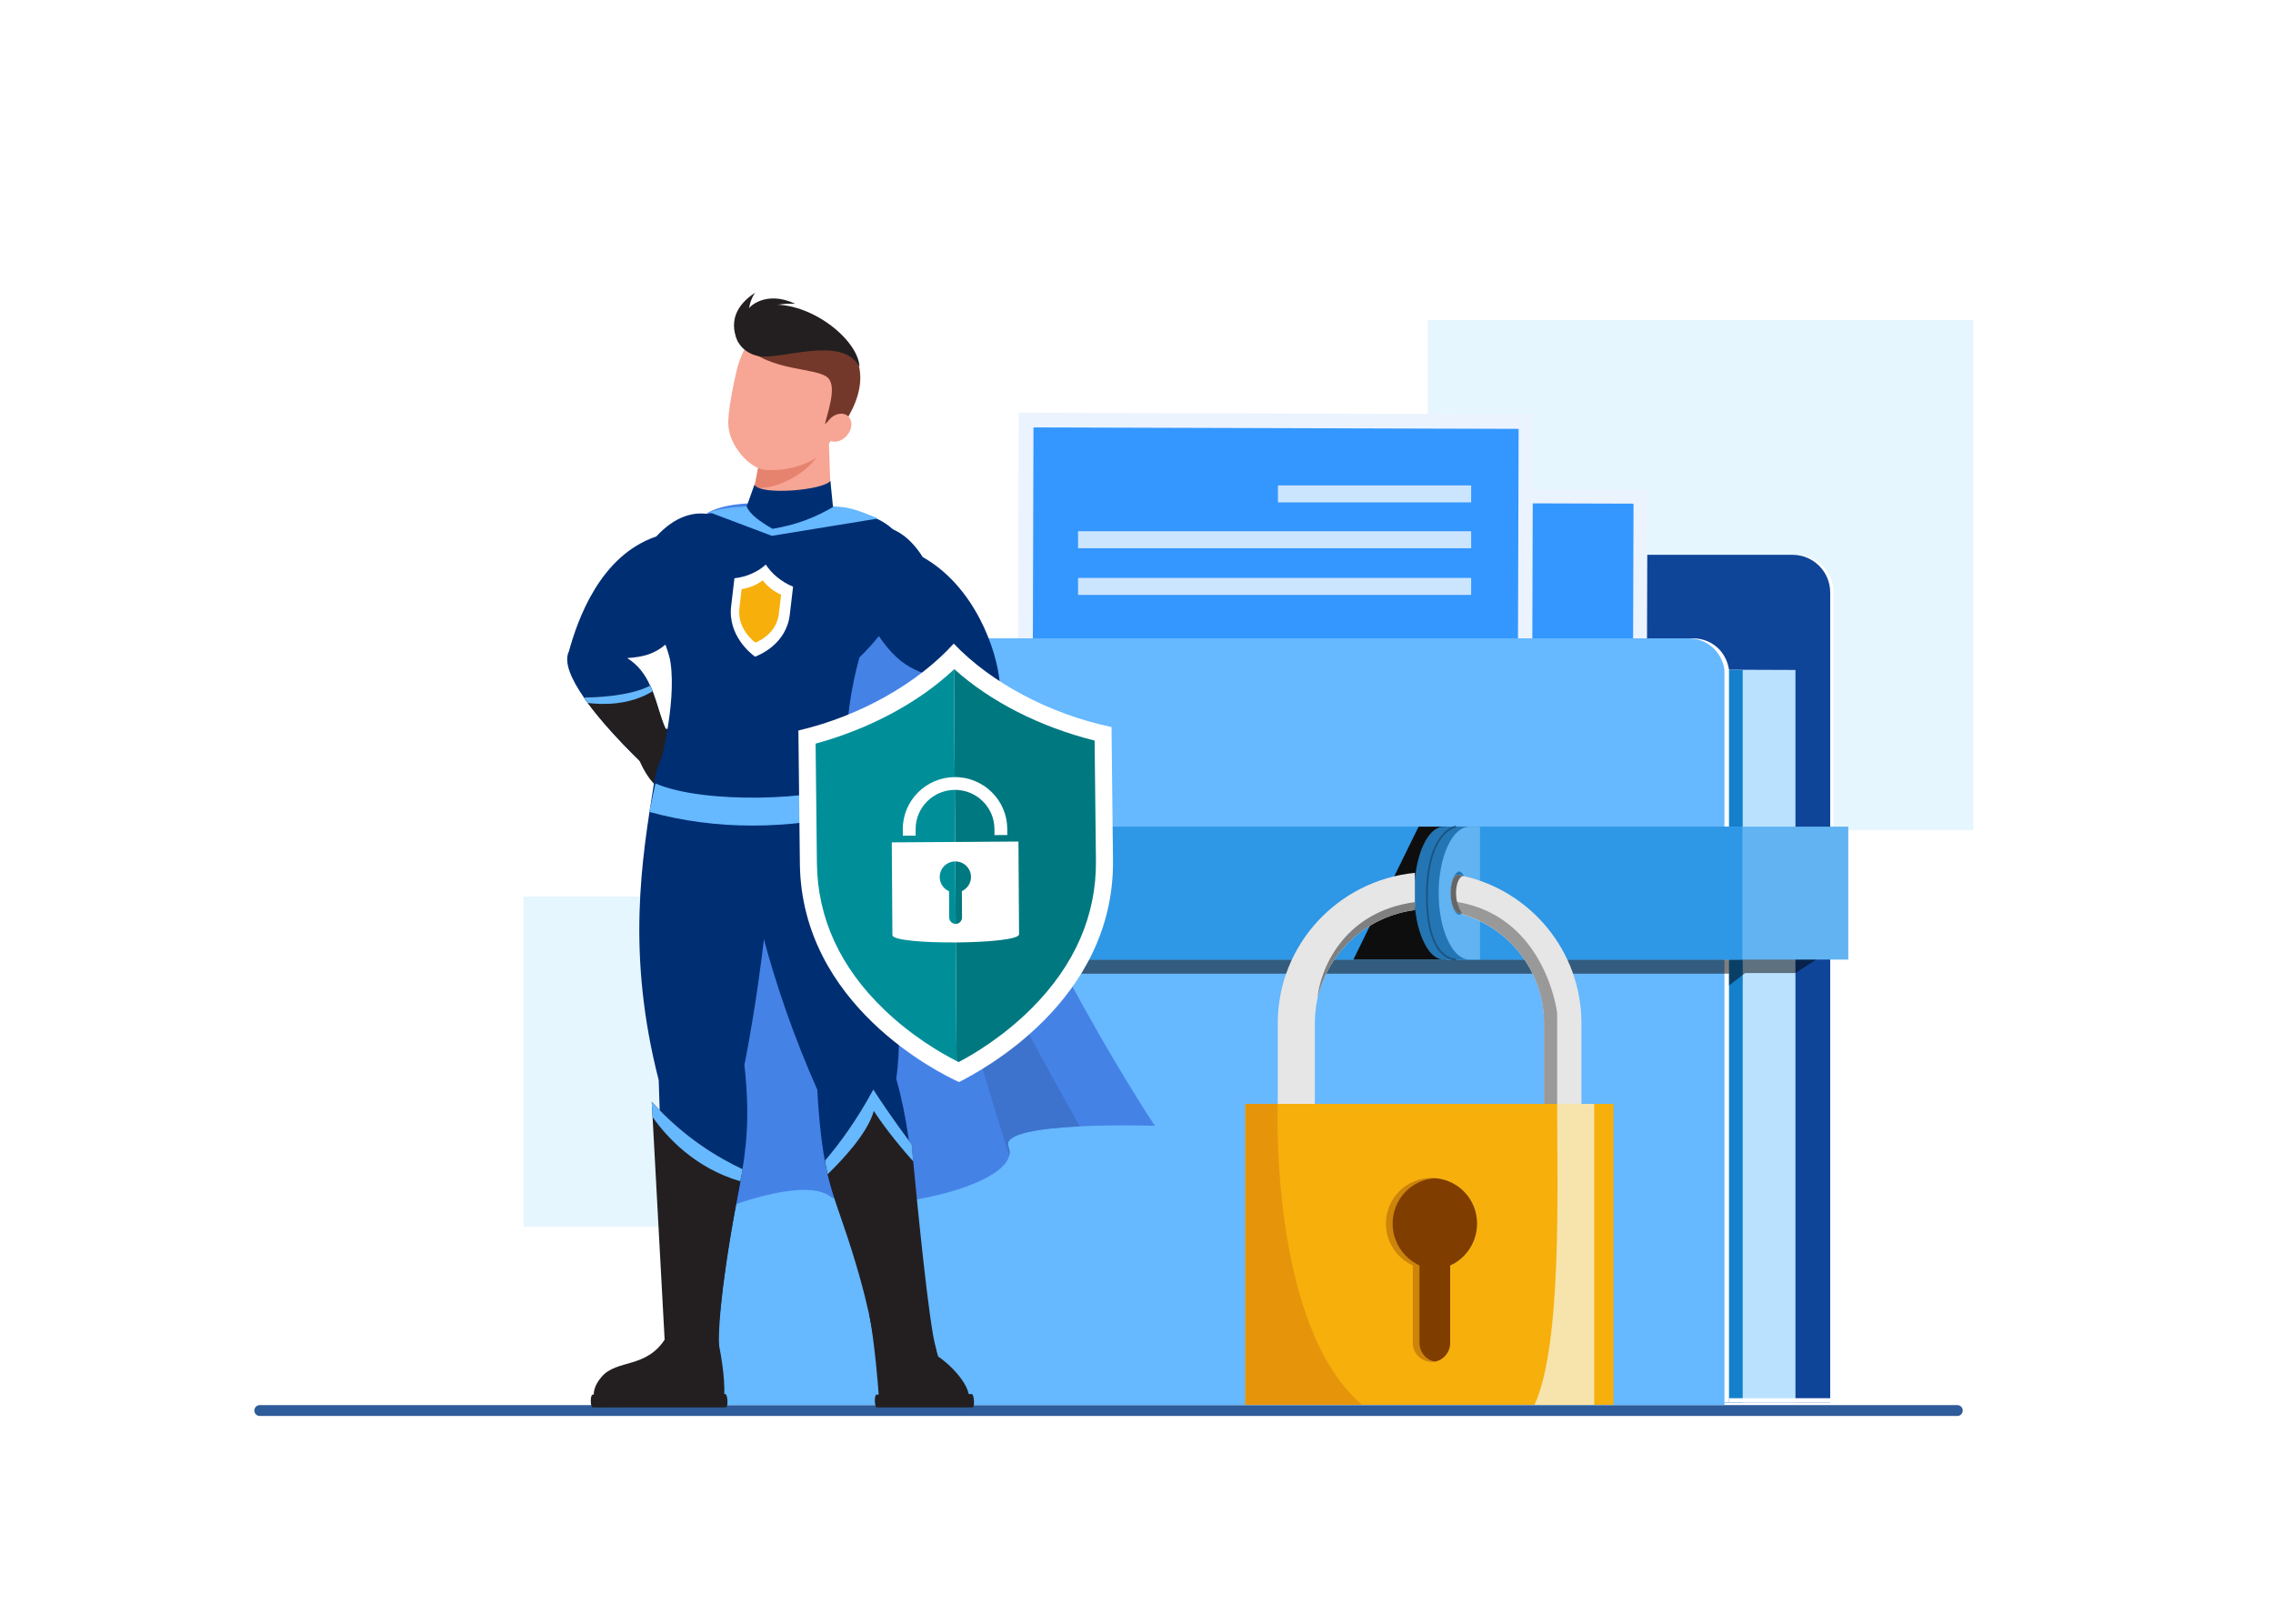 <?xml version="1.0" encoding="UTF-8"?>
<svg xmlns="http://www.w3.org/2000/svg" xmlns:xlink="http://www.w3.org/1999/xlink" version="1.1" x="0px" y="0px" viewBox="0 0 3500 2500" style="enable-background:new 0 0 3500 2500;" xml:space="preserve">
<g id="BG">
	<rect style="fill:#FFFFFF;" width="3500" height="2500"></rect>
</g>
<g id="shadow">
	<path style="fill:#2E5B99;" d="M3013.876,2180.122H400.011c-4.622,0-8.37-3.747-8.37-8.37s3.748-8.37,8.37-8.37h2613.865   c4.623,0,8.37,3.747,8.37,8.37S3018.499,2180.122,3013.876,2180.122z"></path>
	
		<rect x="2198.525" y="492.684" transform="matrix(-1 -1.224647e-16 1.224647e-16 -1 5237.015 1770.821)" style="fill:#E6F6FF;" width="839.964" height="785.454"></rect>
	
		<rect x="806.201" y="1380.337" transform="matrix(-1 -1.224647e-16 1.224647e-16 -1 2177.967 3268.916)" style="fill:#E6F6FF;" width="565.565" height="508.242"></rect>
</g>
<g id="folder">
	<g>
		<path style="fill:#FFFFFF;" d="M2089.838,982.768v-70.545c0-32.036,25.957-58.007,57.992-58.007h617.469    c32.036,0,58.007,25.971,58.007,58.007v1247.03H1226.097V982.768H2089.838z"></path>
		<path style="fill:#0F4599;" d="M2084.707,982.768v-70.545c0-32.036,25.957-58.007,57.992-58.007h617.469    c32.036,0,58.007,25.971,58.007,58.007v1247.03H1220.966V982.768H2084.707z"></path>
		<polygon style="fill:#BAE2FF;" points="2764.673,1031.515 2764.673,2159.255 1285.094,2159.255 1285.094,1025.973   "></polygon>
		<polygon style="fill:#1480CC;" points="2683.44,1031.515 2683.44,2159.255 1203.86,2159.255 1203.86,1025.973   "></polygon>
		<path style="fill:#FFFFFF;" d="M1144.214,982.777H2605.93c30.004,0,52.096,20.303,56.409,48.376v1128.102H1067.017l0.003-1099.48    C1066.657,1019.256,1103.224,982.777,1144.214,982.777z"></path>
		<g>
			<g>
				
					<rect x="1681.292" y="753.487" transform="matrix(-1 -0.003 0.003 -1 4213.879 2162.139)" style="fill:#EBF3FF;" width="854.323" height="649.265"></rect>
				
					<rect x="1703.592" y="774.676" transform="matrix(-1 -0.003 0.003 -1 4214.793 2152.13)" style="fill:#3397FF;" width="810.624" height="596.876"></rect>
				<polygon style="fill:#E3EEFF;" points="2445.051,1324.585 1924.118,1323.126 2208.946,1049.875     "></polygon>
				<polygon style="fill:#E3EEFF;" points="2208.179,1323.921 1770.48,1322.696 2007.987,1096.861     "></polygon>
				
					<ellipse transform="matrix(0.707 -0.707 0.707 0.707 -100.061 1736.615)" style="fill:#E3EEFF;" cx="2046.249" cy="989.091" rx="60.328" ry="60.328"></ellipse>
			</g>
		</g>
		<g>
			<g>
				
					<rect x="1567.691" y="636.272" transform="matrix(-1 -0.003 0.003 -1 3924.255 1967.611)" style="fill:#EBF3FF;" width="792.026" height="688.78"></rect>
				
					<rect x="1590.642" y="658.751" transform="matrix(-1 -0.003 0.003 -1 3925.18 1957.031)" style="fill:#3397FF;" width="747.05" height="633.202"></rect>
			</g>
			<g>
				<rect x="1967.81" y="747.369" style="fill:#CCE5FF;" width="297.525" height="26.139"></rect>
				
					<rect x="1660.017" y="817.956" transform="matrix(-1 -1.224647e-16 1.224647e-16 -1 3925.352 1662.05)" style="fill:#CCE5FF;" width="605.318" height="26.139"></rect>
				
					<rect x="1660.017" y="889.824" transform="matrix(-1 -1.224647e-16 1.224647e-16 -1 3925.352 1805.787)" style="fill:#CCE5FF;" width="605.318" height="26.139"></rect>
			</g>
		</g>
		<path style="fill:#66B8FF;" d="M1137.176,982.777h1461.716c30.004,0,52.096,20.303,56.409,48.376v1132.145H1059.978    l0.003-1103.524C1059.619,1019.256,1096.186,982.777,1137.176,982.777z"></path>
		
			<rect x="2662.339" y="2152.765" transform="matrix(-1 -1.224647e-16 1.224647e-16 -1 5485.645 4312.018)" style="fill:#FFFFFF;" width="160.967" height="6.487"></rect>
		<polygon style="opacity:0.5;" points="2823.306,1459.925 2764.673,1498.182 2687.203,1498.182 2662.339,1517.31     2662.339,1499.138 1067.017,1499.138 1067.017,1459.925   "></polygon>
		<g>
			<g>
				
					<rect x="1034.516" y="1272.754" transform="matrix(-1 -1.224647e-16 1.224647e-16 -1 3880.485 2750.181)" style="fill:#61B3F2;" width="1811.452" height="204.673"></rect>
				
					<rect x="1034.516" y="1272.754" transform="matrix(-1 -1.224647e-16 1.224647e-16 -1 3717.416 2750.181)" style="fill:#2E97E6;" width="1648.383" height="204.673"></rect>
			</g>
		</g>
		<g>
			<polygon style="fill:#0E0E0E;" points="2227.196,1272.754 2227.196,1477.355 2083.97,1477.355 2184.394,1272.754    "></polygon>
			<g>
				<g>
					<path style="fill:#2475B3;" d="M2177.695,1374.864c0,28.314,4.948,53.94,13.264,72.377       c8.113,18.876,19.396,30.114,31.863,30.114h38.034v-204.532h-38.034C2197.884,1272.823,2177.695,1318.675,2177.695,1374.864z        M2213.719,1408.578c-7.122-2.25-12.665-16.176-12.665-33.714c0-17.076,5.542-31.014,12.665-33.264       c7.127,2.25,12.67,16.187,12.67,33.264C2226.388,1392.401,2220.846,1406.328,2213.719,1408.578z"></path>
					<g>
						<path style="fill:#3F9EE6;" d="M2197.073,1374.864c0,28.314,5.177,53.94,13.873,72.377        c8.494,18.876,20.294,30.114,33.343,30.114h16.568v-204.532h-16.568C2218.196,1272.823,2197.073,1318.675,2197.073,1374.864z         M2215.299,1374.864c0-17.076,10.768-31.014,18.22-33.264c7.457,2.25,13.256,16.187,13.256,33.264        c0,17.537-5.799,31.464-13.256,33.714C2226.066,1406.328,2215.299,1392.401,2215.299,1374.864z"></path>
					</g>
				</g>
				<g>
					<path style="fill:#2475B3;" d="M2195.918,1374.864c0,28.314,4.948,53.94,13.264,72.377       c8.113,18.876,19.396,30.114,31.863,30.114h38.035v-204.532h-38.035C2216.106,1272.823,2195.918,1318.675,2195.918,1374.864z        M2231.941,1408.578c-7.123-2.25-12.665-16.176-12.665-33.714c0-17.076,5.542-31.014,12.665-33.264       c7.127,2.25,12.67,16.187,12.67,33.264C2244.611,1392.401,2239.068,1406.328,2231.941,1408.578z"></path>
					<g>
						<path style="fill:#61B3F2;" d="M2215.295,1374.864c0,28.314,5.177,53.94,13.873,72.377        c8.494,18.876,20.294,30.114,33.343,30.114h16.568v-204.532h-16.568C2236.418,1272.823,2215.295,1318.675,2215.295,1374.864z         M2233.521,1374.864c0-17.076,5.799-31.014,13.251-33.264c7.457,2.25,13.256,16.187,13.256,33.264        c0,17.537-5.799,31.464-13.256,33.714C2239.32,1406.328,2233.521,1392.401,2233.521,1374.864z"></path>
					</g>
					<path style="fill:#1A5380;" d="M2240.864,1478.689c-1.616,0-10.889-0.432-20.687-9.84       c-11.123-10.681-24.382-34.804-24.382-89.08c0-51.705,12.091-78.323,22.233-91.548c11.168-14.561,22.32-16.63,22.789-16.711       c0.728-0.121,1.413,0.362,1.539,1.086c0.124,0.724-0.359,1.411-1.082,1.538l0,0c-0.106,0.019-10.77,2.064-21.312,15.942       c-9.811,12.915-21.506,38.959-21.506,89.692c0,53.214,12.76,76.717,23.463,87.063c9.726,9.399,18.997,9.207,19.074,9.192       c0.747-0.027,1.351,0.549,1.378,1.281c0.027,0.733-0.541,1.351-1.274,1.38       C2241.069,1478.688,2240.989,1478.689,2240.864,1478.689z"></path>
				</g>
			</g>
			<g>
				<path style="fill:#E6E6E6;" d="M2246.757,1405.837c1.8,0.45,3.139,0.9,4.938,1.35c-0.45,0.45-0.45,0.45,0,0.45      c72.377,21.576,125.866,88.103,125.866,167.668v170.864h57.539v-170.864c0-110.579-77.765-203.182-181.606-226.558      c-2.25-0.9-4.5-1.35-6.738-1.789C2230.119,1343.359,2228.769,1403.148,2246.757,1405.837z"></path>
				<path style="fill:#E6E6E6;" d="M2178.649,1343.897v57.221c-74.166,9.548-134.053,64.574-149.978,136.479      c-0.461,1.789-0.9,3.139-0.9,4.489c-0.9,4.049-1.35,7.638-1.8,11.688c-0.9,7.188-1.35,14.388-1.35,21.576v170.864h-57.089      v-170.864C1967.532,1454.509,2060.398,1355.497,2178.649,1343.897z"></path>
				<path style="fill:#999999;" d="M2245.429,1388.958c134.92,23.661,152.293,170.555,152.293,170.555v186.701h-20.237v-170.864      c0-81.244-55.707-149.155-130.685-169.391c-5.732-1.859-9.302-18.636-9.302-18.636S2241.044,1388.118,2245.429,1388.958z"></path>
				<path style="fill:#808080;" d="M2178.649,1388.958v12.16c-74.166,9.548-134.053,64.574-149.978,136.479      C2031.896,1495.626,2066.698,1403.905,2178.649,1388.958z"></path>
				<path style="fill:#666666;" d="M2246.757,1405.837c1.8,0.45,3.139,0.9,4.938,1.35c-1.35-3.6-8.661-11.766-9.561-28.843      c-0.9-17.537,5.053-29.393,11.361-29.596c-2.25-0.9-4.5-1.35-6.738-1.789      C2230.119,1343.359,2228.769,1403.148,2246.757,1405.837z"></path>
			</g>
			<g>
				<rect x="1917.63" y="1699.586" style="fill:#F7AF0C;" width="566.845" height="463.357"></rect>
				<g>
					<path style="fill:#CC840A;" d="M2209.583,1814.046c-1.8-0.454-3.6-0.454-5.399-0.454c-38.652,0-70.127,31.309-70.127,70.339       c0,28.583,17.087,53.089,41.363,64.434v119.34c0,15.887,13.027,29.049,28.764,29.049c1.35,0,3.15,0,4.5-0.454h1.339       c13.038-2.725,22.937-14.524,22.937-28.594v-119.34c24.265-10.891,41.352-35.851,41.352-64.434       C2274.311,1846.717,2245.985,1816.771,2209.583,1814.046z"></path>
					<path style="fill:#803D00;" d="M2209.583,1814.046c-36.413,2.26-65.189,32.671-65.189,69.885       c0,28.583,17.087,53.089,41.363,64.434v119.34c0,14.07,9.888,25.869,22.926,28.594h1.339       c13.038-2.725,22.937-14.524,22.937-28.594v-119.34c24.265-10.891,41.352-35.851,41.352-64.434       C2274.311,1846.717,2245.985,1816.771,2209.583,1814.046z"></path>
				</g>
				<path style="fill:#E6950B;" d="M2097.504,2162.943H1917.63v-463.357h49.903      C1967.533,1699.586,1954.279,2041.474,2097.504,2162.943z"></path>
				<path style="fill:#F7E4AD;" d="M2362.772,2162.943c42.958-91.924,34.95-339.054,34.95-463.357h57.09v463.357H2362.772z"></path>
			</g>
		</g>
	</g>
</g>
<g id="super_hero">
	<g>
		<g>
			<path style="fill:#4582E6;" d="M1778.121,1733.317c0,0-58.161-1.883-115.465,0.856c-59.529,2.907-118.203,10.775-109.82,31.305     c1.881,4.619,2.224,9.063,1.198,13.514c-11.974,54.91-229.049,95.962-276.946,62.264     c-35.752-25.145-134.283,7.183-174.652,24.632c-76.882-514.633-79.03-1040.73-10.948-1077.335     c68.081-36.438,256.761,9.752,256.761,9.752s95.623,25.316,134.624,286.868     C1522.044,1346.549,1778.121,1733.317,1778.121,1733.317z"></path>
			<path style="fill:#3D73CC;" d="M1552.836,1765.478c1.881,4.619,2.224,9.063,1.198,13.514     c-58.845-179.446-197.404-692.112-147.112-552.353c48.239,134.793,199.627,407.804,255.735,507.533     C1603.128,1737.08,1544.453,1744.948,1552.836,1765.478z"></path>
			<g>
				<g>
					<g>
						<path style="fill:#002E73;" d="M1084.378,924.626c-55.936,68.424-66.2,85.016-118.544,88.612        c17.62,11.117,28.054,26.168,35.238,42.422h0.171c15.396,33.698,17.62,73.043,44.475,95.106l-32.159,31.648l-8.21,8.21        c0,0-1.198-1.027-3.25-2.907c-14.027-13.001-69.793-65.517-102.977-113.757c-19.501-28.052-31.304-54.567-23.094-71.159        c13.343-48.24,47.555-147.284,134.624-176.877c57.135-62.093,113.07-28.737,132.914-2.907        C1170.079,857.572,1143.394,931.467,1084.378,924.626z"></path>
						<path style="fill:#231F20;" d="M1045.718,1150.766l-32.159,31.648l-11.461,5.304c-13.171-12.316-63.463-59.533-96.991-105.375        c-2.053-2.736-4.105-5.642-5.987-8.382c16.592-0.171,69.963-1.537,101.951-18.3h0.171c1.369,2.907,2.566,5.813,3.593,8.72        C1017.151,1095.857,1021.086,1130.583,1045.718,1150.766z"></path>
						<path style="fill:#66B8FF;" d="M1004.836,1064.38c-35.41,21.558-75.951,20.873-99.728,17.962        c-2.053-2.736-4.105-5.642-5.987-8.382c16.592-0.171,69.963-1.537,101.951-18.3h0.171        C1002.612,1058.567,1003.809,1061.474,1004.836,1064.38z"></path>
					</g>
					<path style="fill:#231F20;" d="M1021.616,1121.564c0,0,36.64,3.403,47.73,13.049c9.266,8.059,3.607,18.121,3.607,18.121       c19.719,11.089,0.003,54.095-34.427,64.711c-34.43,10.616-56.988-54.239-56.988-54.239S986.783,1123.875,1021.616,1121.564z"></path>
				</g>
				<g>
					<g>
						<path style="fill:#231F20;" d="M1483.892,2165.228h-124.298c-2.559-1.46-4.452-3.113-5.572-4.991        c-6.403-92.445-15.62-136.955-15.62-136.955l86.569-3.525l19.597,68.773        C1473.569,2108.353,1508.143,2150.876,1483.892,2165.228z"></path>
						<path style="fill:#231F20;" d="M1350.172,2166.896h147.364c3.737,0,2.482-20.494-1.255-20.494l-146.484,0.825        C1345.952,2147.227,1346.327,2166.896,1350.172,2166.896z"></path>
					</g>
					<path style="fill:#002E73;" d="M1298.82,1180.636c20.113,54.116,105.698,302.056,81.265,480.562       c33.61,118.706,23.059,219.256,53.365,392.619l-88.222,4.648c-35.858-211.528-75.319-171.161-86.738-380.64       c-72.693-164.248-110.394-319.851-129.735-480.049C1109.944,1077.008,1258.213,1013.59,1298.82,1180.636z"></path>
					<g>
						<path style="fill:#231F20;" d="M1346.144,2067.478c0,0-6.604-62.949-48.109-183.204        c-12.887-36.952-19.874-61.412-23.502-76.463c-3.636-15.227-4.086-21.044-4.086-21.044        c21.881-25.317,49.65-63.463,74.313-109.305c26.996,42.251,59.124,84.507,59.124,84.507s0.817,9.919,2.278,26.168        c6.508,68.081,24.013,248.037,34.562,286.183C1453.761,2121.531,1371.739,2148.389,1346.144,2067.478z"></path>
						<path style="fill:#66B8FF;" d="M1406.163,1788.136c-14.095-15.736-39.46-45.329-60.679-77.662        c-9.62,34.897-50.021,77.152-70.951,97.336c-3.636-15.227-4.086-21.044-4.086-21.044        c21.881-25.317,49.65-63.463,74.313-109.305c26.996,42.251,59.124,84.507,59.124,84.507S1404.702,1771.886,1406.163,1788.136z        "></path>
					</g>
				</g>
				<g>
					<path style="fill:#002E73;" d="M1194.485,1203.579c-6.229,235.707-48.247,435.918-48.247,435.918       c17.791,160.814-22.664,190.787-40.941,420.849l-79.736-1.058c-0.202-93.378-5.616-209.019-11.29-396.252       c-50.199-195.677-26.02-339.796-7.302-456.772C1026.943,1073.398,1207.234,1029.426,1194.485,1203.579z"></path>
					<path style="fill:#231F20;" d="M1105.297,2060.346c7.112,38.092,12.217,67.809,9.23,102.284l-193.114,3.759       c0,0-19.116-18.617,4.918-46.542c24.033-27.925,69.673-11.769,99.23-60.56L1105.297,2060.346z"></path>
					<path style="fill:#231F20;" d="M912.643,2166.896h205.172c3.737,0,2.756-20.494-0.981-20.494l-204.303,0.825       C908.686,2147.227,908.798,2166.896,912.643,2166.896z"></path>
					<g>
						<path style="fill:#231F20;" d="M1143.654,1800.28c0,0-1.383,6.845-3.734,18.476c-9.715,50.804-35.773,192.614-32.72,256.419        c-36.248,43.279-83.365-4.79-83.365-4.79l-18.994-350.501l-1.299-23.604C1054.668,1753.072,1107.777,1783.35,1143.654,1800.28        z"></path>
						<path style="fill:#66B8FF;" d="M1143.654,1800.28c0,0-1.383,6.845-3.734,18.476c-70.433-20.526-113.795-68.766-135.079-98.873        l-1.299-23.604C1054.668,1753.072,1107.777,1783.35,1143.654,1800.28z"></path>
					</g>
				</g>
				<path style="fill:#002E73;" d="M1012.913,1192.435c0,40.76,289.463,28.962,289.463-11.799      c-0.966-67.248,8.307-122.591,20.956-168.345c86.784-85.023,81.608-151.017,59.615-186.823      c-37.921-61.738-229.489-58.239-298.457-31.703c-27.39,10.541-64.166,53.471-75.929,121.915      c-6.048,35.188,19.863,76.164,23.957,104.611C1041.991,1086.12,1014.839,1182.984,1012.913,1192.435z"></path>
				<path style="fill:#F7A594;" d="M1193.358,821.775c14.282-11.344,71.254-28.847,86.406-41.254l-3.42-98.896l-56.016-5.454      c-16.25,1.346-32.494,5.24-46.464,10.757l-12.609,65.119l-2.782,14.121C1152.13,780.067,1164.699,796.826,1193.358,821.775z"></path>
				<path style="fill:#E6836F;" d="M1257.493,704.016c-8.786,13.524-45.576,48.155-96.238,48.032l10.909-56.34L1257.493,704.016z"></path>
				<g>
					<g>
						<path style="fill:#F7A594;" d="M1133.511,573.74c-4.392,19.484-13.443,62.258-11.963,81.959        c2.253,29.992,30.266,63.257,54.696,67.623c28.281,2.881,66.402-5.539,87.101-23.324c11.52-13.5,33.816-45.526,44.078-73.561        c21.404-58.474-19.916-109.751-72.333-121.595C1182.672,493,1147.205,512.997,1133.511,573.74z"></path>
						<path style="fill:#73382A;" d="M1289.865,665.067c10.931-19.24-3.595-27.034-19.517-12.097        c2.721-14.517,19.273-57.055,4.614-71.16c-16.559-16.366-89.426-9.244-128.571-50.06c0,0,29.177-63.973,124.945-26.193        C1379.498,562.908,1289.865,665.067,1289.865,665.067z"></path>
						
							<ellipse transform="matrix(0.639 -0.769 0.769 0.639 -40.613 1230.211)" style="fill:#F7A594;" cx="1290.521" cy="658.38" rx="23.606" ry="18.347"></ellipse>
					</g>
				</g>
				<path style="fill:#002E73;" d="M1161.671,746.345c9.574,17.096,108.055,8.206,116.945-6.156l5.472,54.711l-91.642,51.976      l-47.872-52.66L1161.671,746.345z"></path>
				<path style="fill:#231F20;" d="M1323.509,564.782c-2.698-47.888-95.386-115.468-161.874-90.38      c-44.845,16.921-34.327,64.528,4.721,73.518C1200.786,555.847,1296.146,514.574,1323.509,564.782z"></path>
				<path style="fill:#231F20;" d="M1153.361,474.554c0,0,1.969-13.656,9.342-23.867c-52.025,34.078-26.133,74.83-25.522,76.568      c20.632-62.648,69.861-59.771,87.344-59.549C1179.548,446.535,1153.81,472.679,1153.361,474.554z"></path>
				<path style="fill:#66B8FF;" d="M1009.299,1206.265c75.513,32.567,249.962,25.398,302.096,0.447l13.332,44.164      c-113.429,26.736-221.948,27.488-324.972-0.835L1009.299,1206.265z"></path>
				<g>
					<g>
						<path style="fill:#002E73;" d="M1514.594,1102.702c-49.949,53.54-155.323,114.609-155.323,114.609l-32.331-46.528        c33.528-18.476,52.003-66.373,83.991-99.216c10.948-11.288,23.435-20.698,38.488-26.857        c-50.977-13.172-76.635-25.83-119.058-103.321c-59.357-4.105-72.187-81.763-39.857-110.675        c24.291-21.725,85.53-44.473,130.349,27.029c80.056,44.987,114.268,143.175,118.544,193.127        C1543.332,1065.065,1532.555,1083.37,1514.594,1102.702z"></path>
					</g>
					<path style="fill:#231F20;" d="M1355.929,1146.426c0,0-36.645-3.352-49.311,4.104c-10.583,6.23-6.859,17.156-6.859,17.156       c-21.414,7.297-9.892,53.183,22.018,69.914c31.909,16.731,65.943-42.907,65.943-42.907S1389.754,1155.065,1355.929,1146.426z"></path>
					<path style="fill:#231F20;" d="M1514.594,1102.702c-3.079,3.249-6.329,6.67-9.75,9.919       c-52.687,50.975-145.572,104.691-145.572,104.691l-32.331-46.528c28.909-15.912,46.529-53.544,71.333-84.678       c3.934-5.128,8.211-9.919,12.658-14.538C1423.419,1078.922,1460.71,1098.592,1514.594,1102.702z"></path>
					<path style="fill:#66B8FF;" d="M1514.594,1102.702c-3.079,3.249-6.329,6.67-9.75,9.919       c-45.16-2.222-87.583-18.472-106.57-26.515c3.934-5.128,8.211-9.919,12.658-14.538       C1423.419,1078.922,1460.71,1098.592,1514.594,1102.702z"></path>
				</g>
				<g>
					<g>
						<g>
							<g>
								<path style="fill:#D9FFFF;" d="M1221.254,903.229L1221.254,903.229c0.02-0.169,0.029-0.244,0.031-0.261          C1221.281,903,1221.254,903.229,1221.254,903.229z"></path>
								<path style="fill:#D9FFFF;" d="M1221.254,903.229L1221.254,903.229c0.02-0.169,0.029-0.244,0.031-0.261          C1221.281,903,1221.254,903.229,1221.254,903.229z"></path>
								<path style="fill:#D9FFFF;" d="M1130.831,890.258c0,0,0.027-0.229,0.031-0.261          C1130.86,890.014,1130.851,890.089,1130.831,890.258L1130.831,890.258z"></path>
								<path style="fill:#D9FFFF;" d="M1130.831,890.258c0,0,0.027-0.229,0.031-0.261          C1130.86,890.014,1130.851,890.089,1130.831,890.258L1130.831,890.258z"></path>
								<path style="fill:#FFFFFF;" d="M1179.199,869.239c8.999,14.155,24.548,26.97,41.995,34.038          c-0.158,1.341-1.031,8.772-5.057,43.024c-5.371,45.691-47.018,62.223-53.479,64.75          c-5.491-3.879-42.206-32.015-36.836-77.706c4.026-34.252,4.899-41.683,5.057-43.024          C1149.38,888.41,1167.225,880.386,1179.199,869.239z"></path>
							</g>
						</g>
						<path style="fill:#F7AF0C;" d="M1174.452,893.506c-0.024,0.02-0.051,0.038-0.076,0.057        c-8.688,6.869-20.163,11.625-32.387,13.395l-3.435,29.218c-1.572,13.37,1.817,26.131,10.07,37.929        c5.191,7.42,10.938,12.474,14.134,14.982c0.143,0.112,0.288,0.227,0.42,0.329c3.54-1.429,10.576-4.731,17.612-10.697        c10.708-9.078,16.933-20.459,18.505-33.828l3.434-29.22C1191.287,910.497,1181.266,902.632,1174.452,893.506z"></path>
					</g>
				</g>
			</g>
			<path style="fill:#66B8FF;" d="M1149.682,779.604c4.905,12.625,21.295,23.746,39.775,34.584     c37.533-6.143,66.323-17.763,94.486-34.242c27.707-0.129,47.645,10.533,68.153,18.401l-163.619,26.628l-96.106-36.283     C1105.153,784.039,1123.453,780.89,1149.682,779.604z"></path>
		</g>
		<g>
			<g>
				<g>
					<g>
						<path style="fill:#D9FFFF;" d="M1711.813,1119.158L1711.813,1119.158c-0.009-0.805-0.013-1.16-0.014-1.242        C1711.801,1118.066,1711.813,1119.158,1711.813,1119.158z"></path>
						<path style="fill:#D9FFFF;" d="M1711.813,1119.158L1711.813,1119.158c-0.009-0.805-0.013-1.16-0.014-1.242        C1711.801,1118.066,1711.813,1119.158,1711.813,1119.158z"></path>
						<path style="fill:#D9FFFF;" d="M1229.087,1124.474c0,0-0.012-1.092-0.014-1.241        C1229.074,1123.313,1229.078,1123.668,1229.087,1124.474L1229.087,1124.474z"></path>
						<path style="fill:#D9FFFF;" d="M1229.087,1124.474c0,0-0.012-1.092-0.014-1.241        C1229.074,1123.313,1229.078,1123.668,1229.087,1124.474L1229.087,1124.474z"></path>
						<path style="fill:#FFFFFF;" d="M1468.594,990.927c56.652,59.613,146.742,108.183,242.937,128.497        c0.071,6.386,0.464,41.764,2.276,204.832c2.417,217.53-204.863,325.199-237.045,341.724        c-31.382-14.129-242.693-118.885-245.11-336.415c-1.812-163.067-2.205-198.446-2.276-204.832        C1325.095,1102.306,1413.28,1051.773,1468.594,990.927z"></path>
					</g>
				</g>
				<g>
					<path style="fill:#007880;" d="M1469.43,1030.24c55.421,49.941,132.002,88.977,216.067,109.976l2.048,184.307       c0.938,84.333-32.216,160.847-98.543,227.427c-43.58,43.746-89.525,71.002-112.848,83.275       c-1.009-0.502-2.118-1.068-3.209-1.625l-3.992-602.929C1469.111,1030.527,1469.276,1030.386,1469.43,1030.24z"></path>
					<path style="fill:#008F99;" d="M1468.953,1030.672l3.992,602.929c-24.42-12.443-68.828-38.203-111.463-79.146       c-67.787-65.102-102.634-140.869-103.57-225.202l-2.048-184.31C1339.204,1122.168,1414.693,1081.616,1468.953,1030.672z"></path>
				</g>
			</g>
			<g>
				<path style="fill:#FFFFFF;" d="M1373.2,1296.97l0.946,142.787c0.105,15.896,195.13,14.616,195.025-1.28l-0.946-142.787      L1373.2,1296.97z M1446.978,1350.388c-0.088-13.247,10.581-24.005,23.888-24.093c13.307-0.087,24.207,10.529,24.295,23.776      c0.064,9.683-5.753,18.127-14.081,21.927l0.269,40.561c0.036,5.391-4.34,9.896-9.845,9.932c-5.416,0.036-9.85-4.412-9.886-9.803      l-0.268-40.469C1452.881,1368.53,1447.042,1360.162,1446.978,1350.388z"></path>
				<path style="fill:#FFFFFF;" d="M1390.203,1286.681l19.742-0.129l-0.064-9.615c-0.221-33.315,26.828-60.596,60.29-60.816      c33.468-0.22,60.876,26.705,61.097,60.02l0.064,9.614l19.742-0.13l-0.064-9.614c-0.292-44.151-36.614-79.832-80.969-79.541      c-44.348,0.291-80.194,36.446-79.902,80.596L1390.203,1286.681z"></path>
			</g>
		</g>
	</g>
</g>
</svg>

